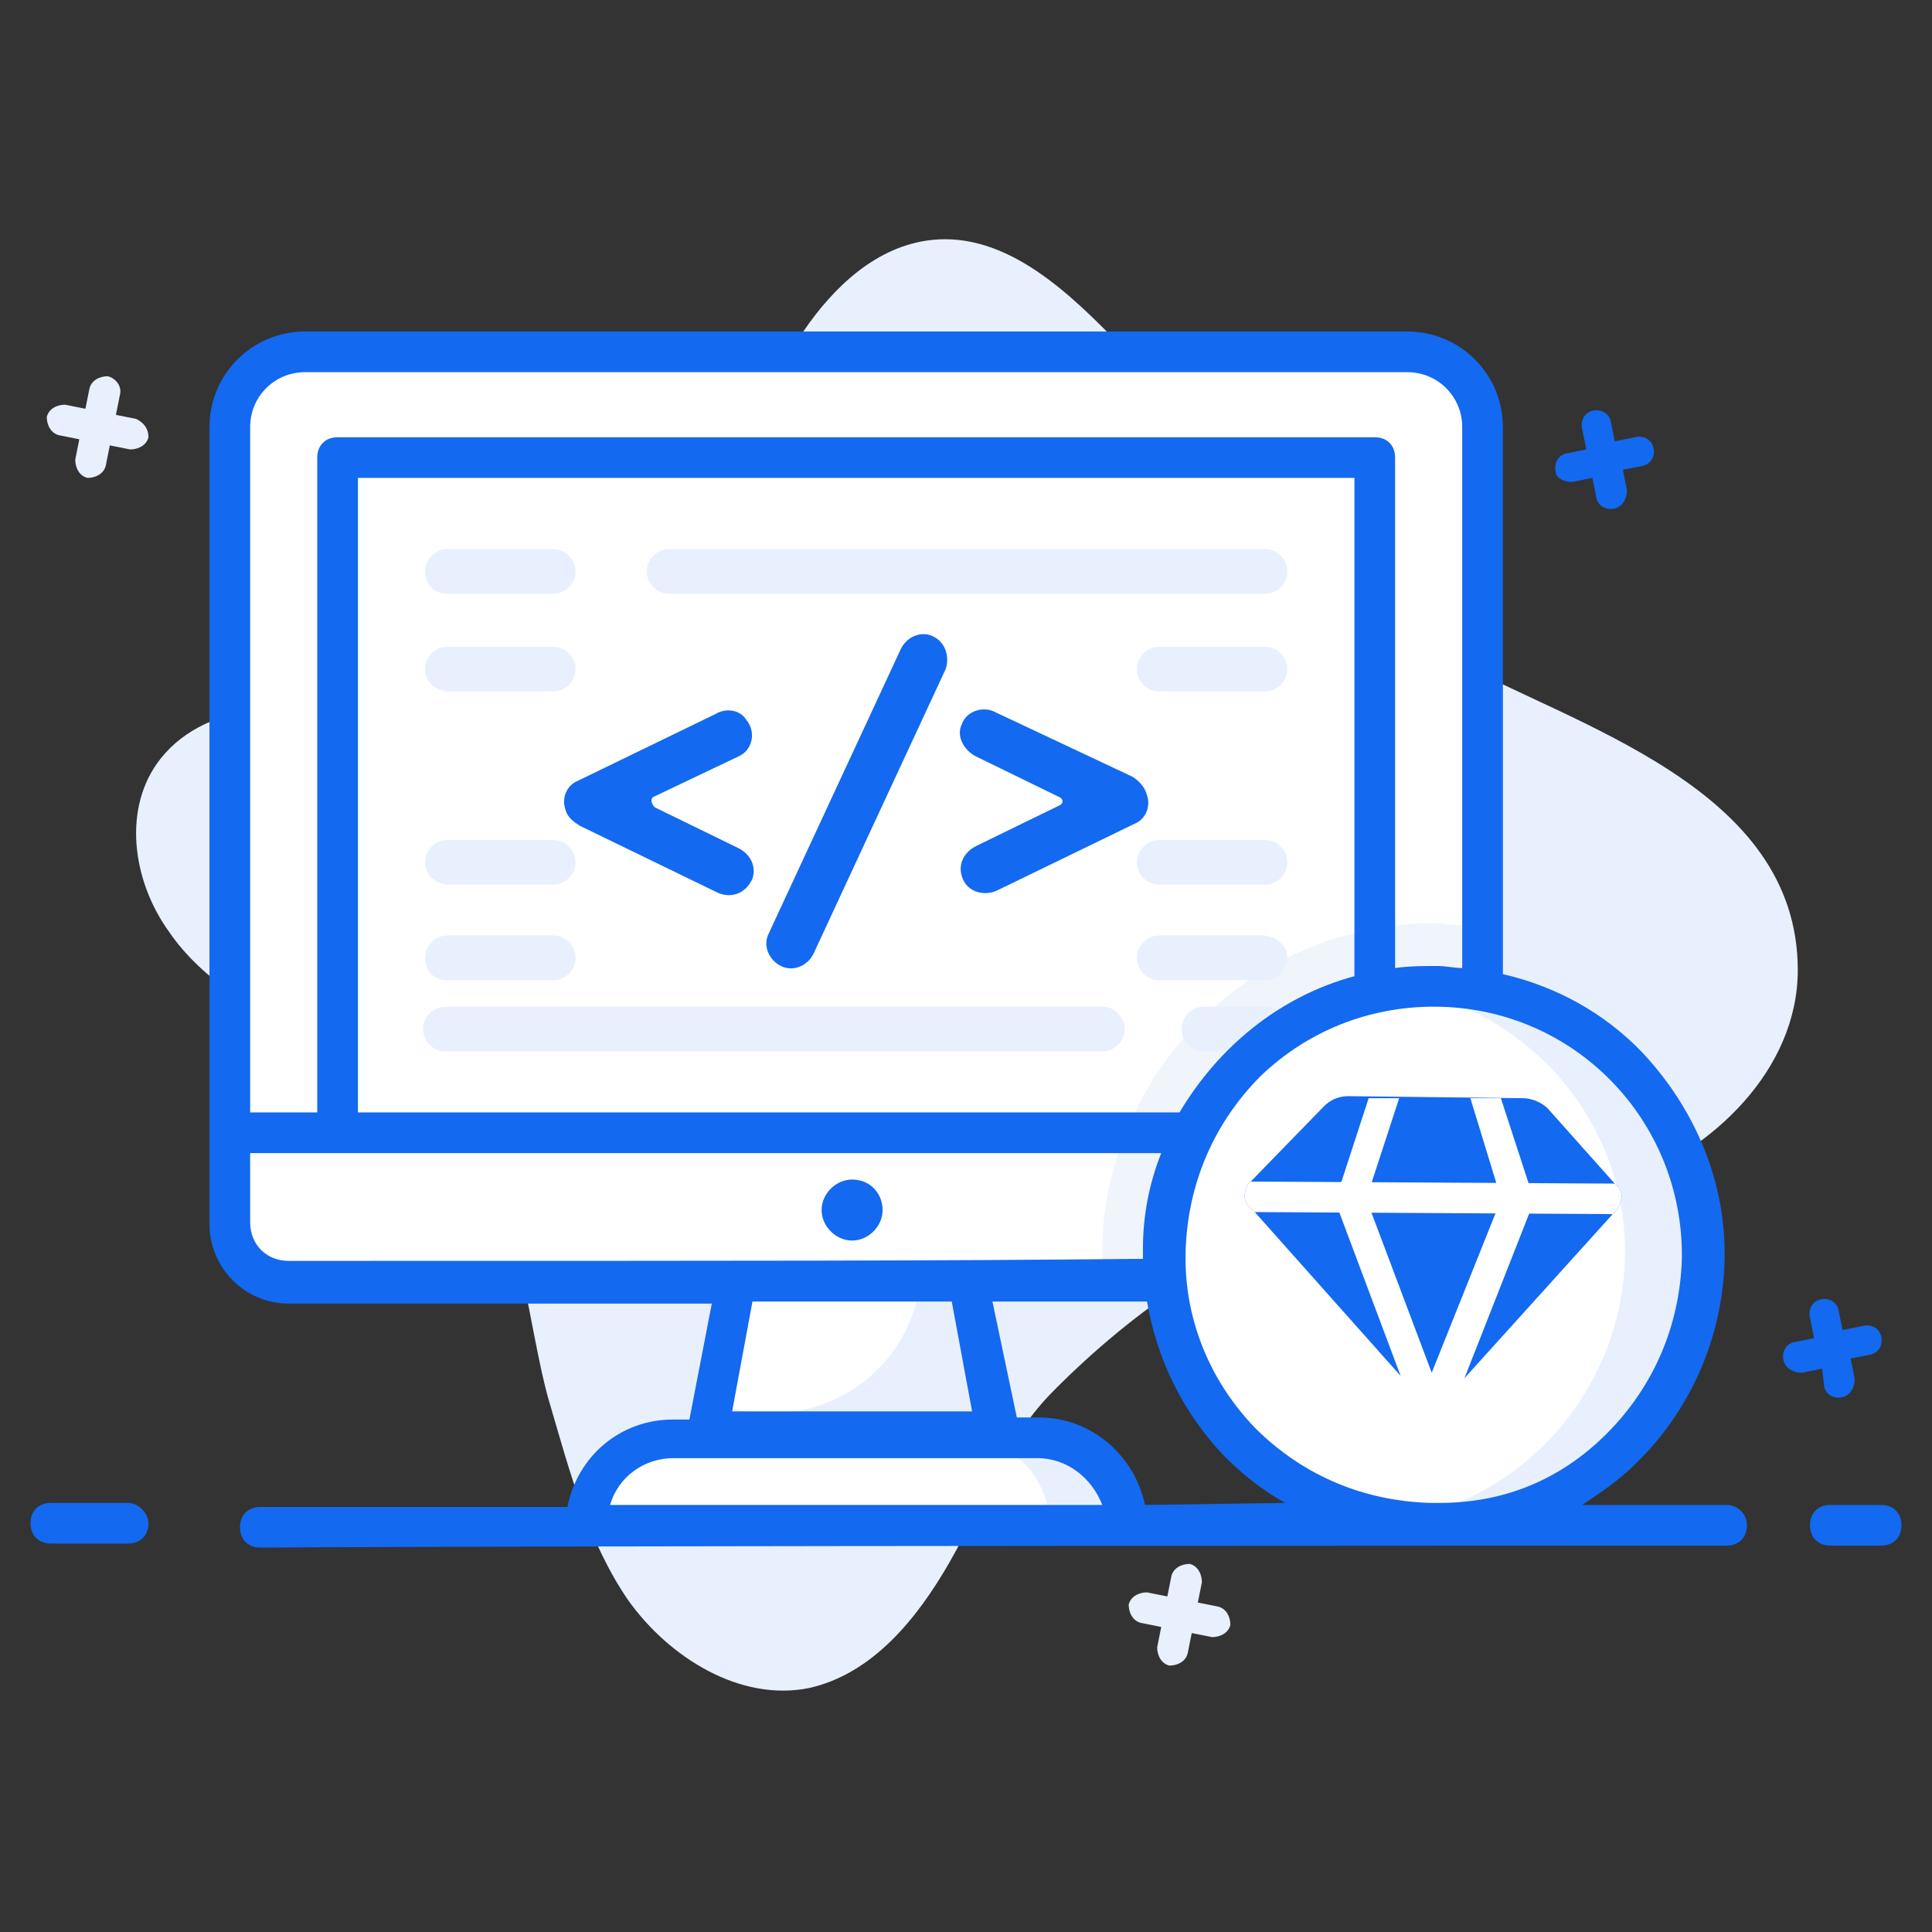 <?xml version="1.0" encoding="UTF-8"?><svg id="Layer_1" xmlns="http://www.w3.org/2000/svg" viewBox="0 0 95 95"><rect x="0" y="0" width="95" height="95" fill="#333333" stroke="none"/><defs><style>.cls-1{fill:#e8f0fd;}.cls-2{fill:#fff;}.cls-3{fill:#cedbf0;}.cls-4{fill:#1369f0;}.cls-5{opacity:.3;}</style></defs><path class="cls-1" d="M88.4,47.7c0,4.9-4.2,8.9-8.7,10.5-4.5,1.6-9.5,1.5-14.3,2s-10.4,4.9-13.8,8.4c-2.2,2.3-3.3,5.4-4.9,8.2-1.6,2.8-3.8,5.5-6.9,6.2-3.4,.7-6.9-1.5-8.9-4.3-2-2.9-2.9-6.4-3.9-9.8s-1.5-10.1-3.9-12.7c-2.1-2.2-4.9-3.6-7.6-5-2.7-1.4-5.5-2.9-7.2-5.4-1.8-2.5-2.3-6.1-.4-8.5,2.4-3,6.8-2.6,10.6-2.9,7.1-.6,13.7-4.9,17.3-11,1.3-2.3,2.2-4.8,3.7-7.1,1.5-2.2,3.6-4.2,6.3-4.5,3.7-.4,6.8,2.6,9.4,5.3,4.9,5.2,9.6,11.8,16,15.2,6.2,3.4,17.2,6.4,17.2,15.4Z"/><path class="cls-1" d="M7.3,21.5c-.1,.4-.5,.6-.9,.6l-1-.2-.2,1c-.1,.4-.5,.6-.9,.6-.4-.1-.6-.5-.6-.9l.2-1-1-.2c-.4-.1-.6-.5-.6-.9,.1-.4,.5-.6,.9-.6l1,.2,.2-1c.1-.4,.5-.6,.9-.6,.4,.1,.7,.5,.6,.9l-.2,1,1,.2c.4,.2,.6,.5,.6,.9Z"/><path class="cls-1" d="M60.5,79.9c-.1,.4-.5,.6-.9,.6l-1-.2-.2,1c-.1,.4-.5,.6-.9,.6-.4-.1-.6-.5-.6-.9l.2-1-1-.2c-.4-.1-.6-.5-.6-.9,.1-.4,.5-.6,.9-.6l1,.2,.2-1c.1-.4,.5-.6,.9-.6,.4,.1,.6,.5,.6,.9l-.2,1,1,.2c.4,.1,.6,.5,.6,.9Z"/><g><g><polygon class="cls-2" points="47.6 63.2 49.1 70.7 34.7 70.7 36.2 63.2 47.6 63.2"/><polygon class="cls-2" points="47.6 63.2 49.1 70.7 34.7 70.7 36.2 63.2 47.6 63.2"/><polygon class="cls-2" points="47.6 63.2 49.1 70.7 34.7 70.7 36.2 63.2 47.6 63.2"/><path class="cls-1" d="M49.1,70.7h-14.4l.3-1.8c.9,.4,1.9,.6,2.9,.6,3.7,0,6.8-2.7,7.3-6.2h2.3l1.6,7.4Z"/><path class="cls-2" d="M55.4,75H28.8c0-1.2,.5-2.3,1.3-3.1,.8-.8,1.9-1.3,3.1-1.3h17.8c2.4,.1,4.4,2,4.4,4.4Z"/><path class="cls-1" d="M55.4,75h-3.8c0-2.4-1.9-4.3-4.3-4.3h3.7c2.4,0,4.4,1.9,4.4,4.3Z"/><path class="cls-2" d="M72.9,21.2V60.4c0,.5-.1,1-.3,1.4-.1,.2-.3,.5-.5,.7-.5,.5-1.2,.8-2,.8H14.2c-1.6,0-2.9-1.3-2.9-2.9V21.2c0-2.1,1.7-3.7,3.7-3.7h54.2c2,0,3.7,1.6,3.7,3.7Z"/><path class="cls-2" d="M72.9,21.2V60.4c0,.5-.1,1-.4,1.4-.1,.2-.3,.5-.5,.6h0l-.1,.1-.1,.1c-.5,.4-1.1,.7-1.8,.7H14.2c-1.6,0-2.9-1.3-2.9-2.9V21.2c0-2.1,1.7-3.7,3.7-3.7h54.2c2,0,3.7,1.6,3.7,3.7Z"/><path class="cls-2" d="M72.9,56v4.4c0,.5-.1,1-.4,1.4-.1,.2-.3,.5-.5,.6h0l-.1,.1-.1,.1c-.5,.4-1.1,.7-1.8,.7H14.2c-1.6,0-2.9-1.3-2.9-2.9v-4.4h61.6Z"/><path class="cls-1" d="M72.9,56v4.4c0,1.6-1.3,2.9-2.9,2.9h-6c1.6,0,2.9-1.3,2.9-2.9v-4.4h6Z"/><g class="cls-5"><path class="cls-3" d="M72.9,45.6v14.7c0,.5-.1,1-.4,1.4-.1,.2-.3,.5-.5,.6h0l-.1,.1-.1,.1c-.5,.4-1.1,.7-1.8,.7h-15.7c0-.6-.1-1.2-.1-1.8,0-1.9,.4-3.8,1.1-5.5,2.3-6.1,8.3-10.5,15.2-10.5h.3c.7,.1,1.4,.1,2.1,.2Z"/></g><g><path class="cls-1" d="M20.9,47.1c0-.6,.5-1.1,1.1-1.1h5.2c.6,0,1.1,.5,1.1,1.1s-.5,1.1-1.1,1.1h-5.2c-.7,0-1.1-.5-1.1-1.1Z"/><path class="cls-1" d="M20.9,32.9c0-.6,.5-1.1,1.1-1.1h5.2c.6,0,1.1,.5,1.1,1.1s-.5,1.1-1.1,1.1h-5.2c-.7-.1-1.1-.5-1.1-1.1Z"/><path class="cls-1" d="M63.3,50.6c0,.6-.5,1.1-1.1,1.1h-3c-.6,0-1.1-.5-1.1-1.1s.5-1.1,1.1-1.1h3c.6,0,1.1,.5,1.1,1.1Z"/><path class="cls-1" d="M20.9,42.4c0-.6,.5-1.1,1.1-1.1h5.2c.6,0,1.1,.5,1.1,1.1s-.5,1.1-1.1,1.1h-5.2c-.7-.1-1.1-.5-1.1-1.1Z"/><path class="cls-1" d="M63.3,47.1c0,.6-.5,1.1-1.1,1.1h-5.2c-.6,0-1.1-.5-1.1-1.1s.5-1.1,1.1-1.1h5.2c.6,.1,1.1,.5,1.1,1.1Z"/><path class="cls-1" d="M63.3,42.4c0,.6-.5,1.1-1.1,1.1h-5.2c-.6,0-1.1-.5-1.1-1.1s.5-1.1,1.1-1.1h5.2c.6,0,1.1,.5,1.1,1.1Z"/><path class="cls-1" d="M63.3,32.9c0,.6-.5,1.1-1.1,1.1h-5.2c-.6,0-1.1-.5-1.1-1.1s.5-1.1,1.1-1.1h5.2c.6,0,1.1,.5,1.1,1.1Z"/><path class="cls-1" d="M55.3,50.6c0,.6-.5,1.1-1.1,1.1H21.9c-.6,0-1.1-.5-1.1-1.1s.5-1.1,1.1-1.1H54.2c.6,0,1.1,.5,1.1,1.1Z"/><path class="cls-1" d="M20.9,28.1c0-.6,.5-1.1,1.1-1.1h5.2c.6,0,1.1,.5,1.1,1.1s-.5,1.1-1.1,1.1h-5.2c-.7,0-1.1-.5-1.1-1.1Z"/><path class="cls-1" d="M31.8,28.1c0-.6,.5-1.1,1.1-1.1h29.3c.6,0,1.1,.5,1.1,1.1s-.5,1.1-1.1,1.1h-29.3c-.6,0-1.1-.5-1.1-1.1Z"/></g></g><g><g><path class="cls-2" d="M83.7,62c-.1,7.3-6.2,13.2-13.5,13-7.3-.1-13.2-6.2-13-13.5s6.2-13.2,13.5-13c7.3,.1,13.2,6.1,13,13.5Z"/><path class="cls-1" d="M83.7,62c-.1,7.3-6.2,13.2-13.5,13-.6,0-1.3-.1-1.9-.2,6.4-.8,11.4-6.3,11.6-12.9s-4.7-12.3-11.1-13.3c.6-.1,1.3-.1,1.9-.1,7.3,.1,13.2,6.1,13,13.5Z"/><g><path class="cls-4" d="M77.3,23.7l1-.2,.2,1c.1,.4,.5,.6,.9,.5s.6-.5,.6-.9l-.2-1,1-.2c.4-.1,.6-.5,.5-.9s-.5-.6-.9-.5l-1,.2-.2-1c-.1-.4-.5-.6-.9-.5s-.6,.5-.5,.9l.2,1-1,.2c-.4,.1-.6,.5-.5,.9,0,.3,.4,.5,.8,.5Z"/><path class="cls-4" d="M89.7,68.2c.1,.4,.5,.6,.9,.5s.6-.5,.6-.9l-.2-1,1-.2c.4-.1,.6-.5,.5-.9s-.5-.6-.9-.5l-1,.2-.2-1c-.1-.4-.5-.6-.9-.5s-.6,.5-.5,.9l.2,1-1,.2c-.4,.1-.6,.5-.5,.9s.5,.6,.9,.6l1-.2,.1,.9Z"/><path class="cls-4" d="M6.3,73.9H2.5c-.6,0-1,.4-1,1s.4,1,1,1h3.8c.6,0,1-.4,1-1,0-.5-.5-1-1-1Z"/><path class="cls-4" d="M84.9,74h-7.1c.9-.6,1.8-1.2,2.6-2,2.7-2.6,4.3-6.2,4.4-10,.1-3.8-1.4-7.4-4-10.2-1.9-2-4.3-3.3-6.9-3.9V21c0-2.6-2.1-4.7-4.7-4.7H15c-2.6,0-4.7,2.1-4.7,4.7V60.2c0,2.1,1.7,3.9,3.9,3.9h20.8l-1.1,5.7h-.8c-2.6,0-4.7,1.8-5.2,4.3H12.8c-.6,0-1,.4-1,1s.4,1,1,1c12.9-.1,71.6-.1,72.1-.1h0c.6,0,1-.4,1-1s-.5-1-1-1Zm-2.2-12.1c-.1,3.3-1.4,6.3-3.7,8.6s-5.1,3.4-8.2,3.4h-.5c-3.2-.1-6.2-1.3-8.6-3.7-2.3-2.4-3.5-5.5-3.4-8.7,.1-3.3,1.4-6.3,3.7-8.6,2.3-2.2,5.3-3.4,8.5-3.4,6.9,0,12.3,5.6,12.2,12.4Zm-24.7-7.2H17.6V23.5h49v24.5c-3.7,1-6.7,3.5-8.6,6.7ZM12.3,21c0-1.5,1.2-2.7,2.7-2.7h54.2c1.5,0,2.7,1.2,2.7,2.7v26.6c-.4,0-.8-.1-1.2-.1-.7,0-1.4,0-2.1,.1V22.5c0-.6-.4-1-1-1H16.6c-.6,0-1,.4-1,1V54.7h-3.3s0-33.7,0-33.7Zm1.9,41c-1.1,0-1.9-.8-1.9-1.9v-3.4H57.1c-.6,1.5-.9,3.1-.9,4.7v.5c-10.6,.1-17.4,.1-42,.1Zm33.6,7.4h-11.8l1-5.4h9.8l1,5.4Zm-14.7,2.3h17.9c1.5,0,2.7,1,3.2,2.3H30c.4-1.4,1.7-2.3,3.1-2.3Zm23.2,2.3c-.5-2.4-2.6-4.3-5.2-4.3h-1.1l-1.2-5.7h7.6c.5,2.9,1.8,5.5,3.8,7.6,.9,.9,1.9,1.7,3,2.3l-6.9,.1Z"/><path class="cls-4" d="M92.5,74h-2.5c-.6,0-1,.4-1,1s.4,1,1,1h2.5c.6,0,1-.4,1-1s-.4-1-1-1Z"/><path class="cls-4" d="M41.9,58c-.8,0-1.5,.7-1.5,1.5s.7,1.5,1.5,1.5,1.5-.7,1.5-1.5-.6-1.5-1.5-1.5Z"/><path class="cls-4" d="M32.1,39.2l4.2-2c.7-.3,.9-1.2,.4-1.8-.3-.5-1-.6-1.5-.3l-6.8,3.3c-.5,.2-.8,.8-.6,1.4,.1,.4,.4,.6,.7,.8l6.8,3.3c.7,.3,1.4,0,1.7-.7,.2-.6-.1-1.2-.7-1.5l-4.1-2c-.2-.2-.2-.4-.1-.5Z"/><path class="cls-4" d="M55.7,38.2l-6.8-3.2c-.6-.3-1.4,0-1.6,.6-.3,.6,.1,1.3,.7,1.6l4.1,2c.2,.1,.2,.3,0,.4l-4.1,2c-.6,.3-.9,.9-.7,1.5,.2,.7,1,1,1.7,.7l6.8-3.3c.5-.2,.8-.8,.6-1.4-.1-.4-.4-.7-.7-.9Z"/><path class="cls-4" d="M45.9,31.3c-.6-.3-1.3,0-1.6,.6l-6.5,14c-.3,.6,0,1.3,.6,1.6s1.3,0,1.6-.6l6.5-14c.2-.6,0-1.3-.6-1.6Z"/></g></g><g><path class="cls-4" d="M79.7,59c0,.2-.1,.3-.2,.5l-.2,.2-7.5,8.3-1.3,1.4-1.5-1.6-7.3-8.2-.3-.3c-.1-.1-.2-.3-.2-.5s.1-.5,.2-.6l.1-.1,3.6-3.7c.3-.3,.7-.5,1.2-.5l8.6,.1c.4,0,.9,.2,1.2,.5l3.3,3.7,.2,.2c.1,.2,.2,.4,.1,.6Z"/><path class="cls-2" d="M75.3,58.6l-1.5-4.6h-1.5l1.5,4.9v.1l-3.4,8.5-3.2-8.5v-.1l1.6-4.9h-1.5l-1.5,4.6c-.1,.1-.1,.2-.1,.4v.2l3.3,8.8,1.5,1.7,1.3-1.4,3.5-8.9v-.2c0-.3,0-.4,0-.6Z"/></g></g></g><path class="cls-2" d="M79.7,59c0,.2-.1,.3-.2,.5l-.2,.2-17.6-.1-.3-.3c-.1-.1-.2-.3-.2-.5s.1-.5,.2-.6l.1-.1,17.9,.1,.2,.2c.1,.2,.2,.4,.1,.6Z"/></svg>
